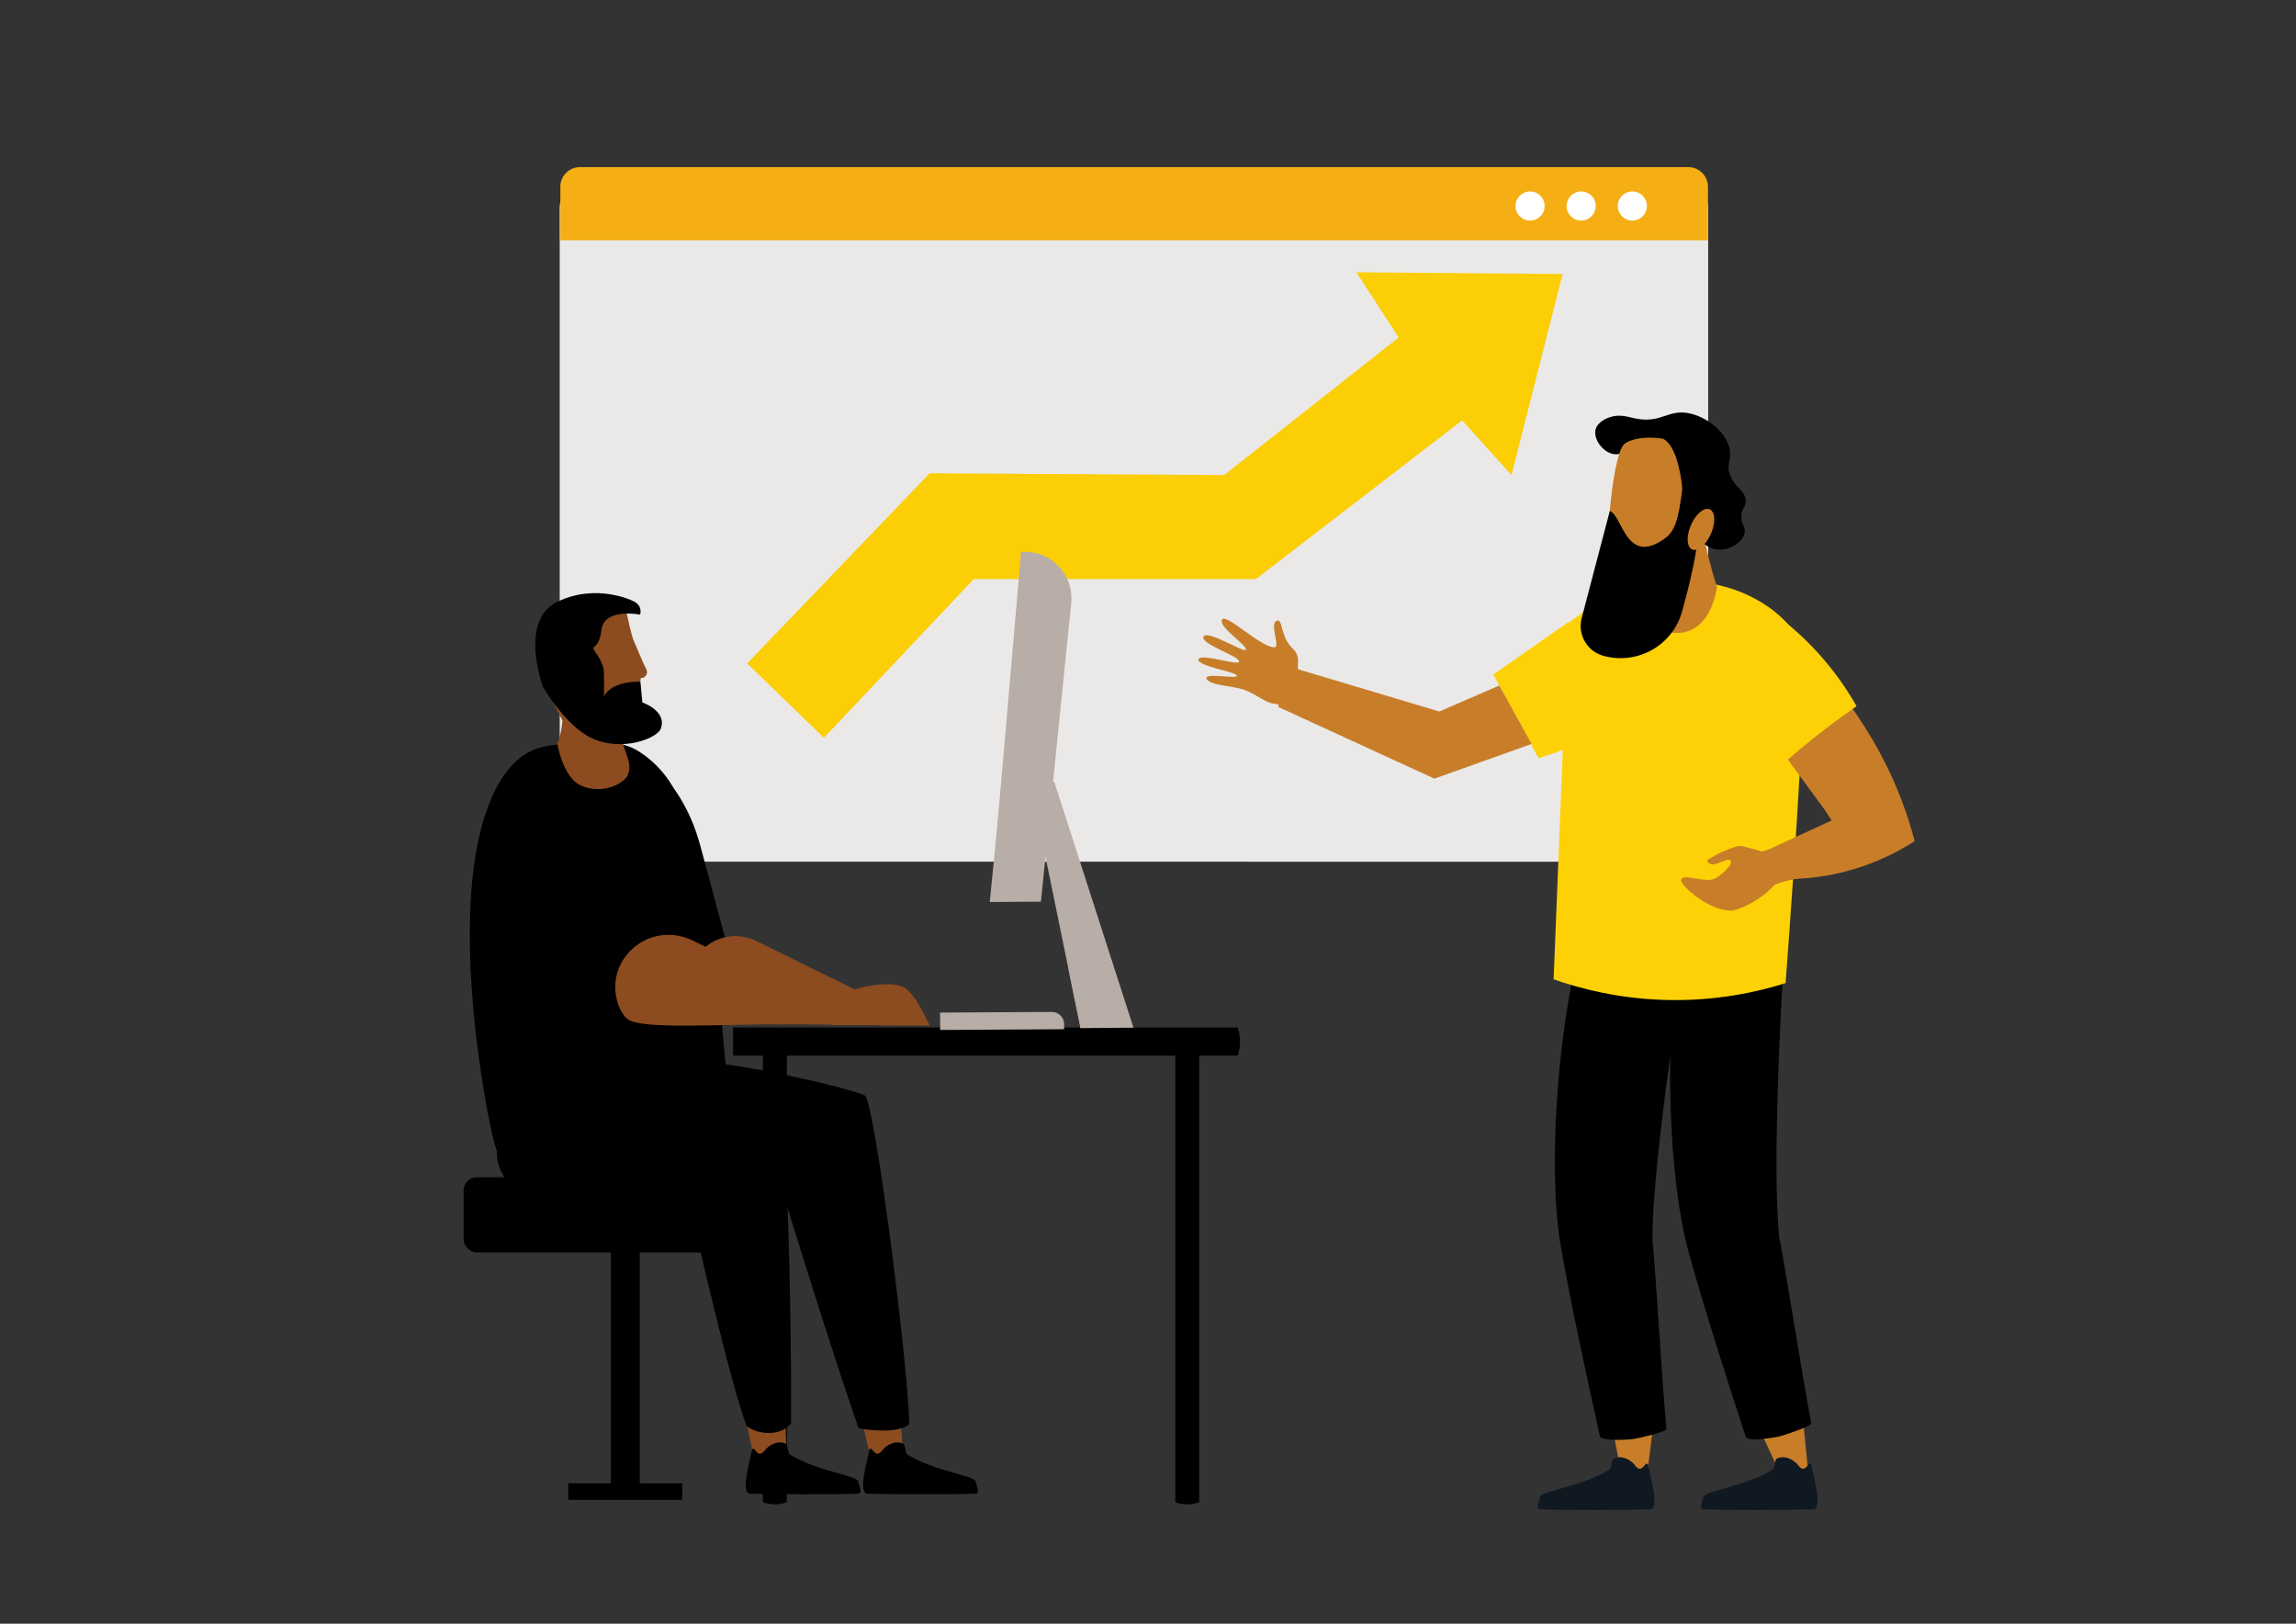 <?xml version="1.0" encoding="UTF-8"?><svg id="Layer_1" xmlns="http://www.w3.org/2000/svg" viewBox="0 0 841.89 595.28"><rect x="0" y="0" width="841.89" height="595.28" fill="#333333" stroke="none"/><defs><style>.cls-1{fill-rule:evenodd;}.cls-1,.cls-2,.cls-3,.cls-4,.cls-5,.cls-6,.cls-7,.cls-8,.cls-9,.cls-10,.cls-11{stroke-width:0px;}.cls-1,.cls-4{fill:#c87d29;}.cls-3{fill:#101922;}.cls-5{fill:#b9ada7;}.cls-6{fill:#8c4c20;}.cls-7{fill:#fed107;}.cls-8{fill:#fbce06;}.cls-9{fill:#fff;}.cls-10{fill:#eae9e8;}.cls-11{fill:#f6ae15;}</style></defs><path class="cls-10" d="M626.34,75.98v233.16c0,3.74-3.23,6.77-7.21,6.77H212.45c-3.98,0-7.22-3.02-7.22-6.77V75.98c0-3.73,3.23-6.77,7.22-6.77h406.69c3.98,0,7.21,3.02,7.21,6.77h0Z"/><path class="cls-11" d="M205.47,68.48v19.62h420.8v-19.62c0-3.97-3.23-7.21-7.21-7.21H212.66c-3.97,0-7.2,3.23-7.2,7.21h0Z"/><circle class="cls-9" cx="561.04" cy="75.53" r="5.34"/><circle class="cls-9" cx="579.79" cy="75.53" r="5.34"/><circle class="cls-9" cx="598.54" cy="75.53" r="5.34"/><path class="cls-8" d="M273.97,243.23c22.31-23.24,44.62-46.48,66.93-69.72,35.99.22,71.97.43,107.96.65,21.33-16.81,42.67-33.62,64-50.42-5.17-7.97-10.34-15.95-15.52-23.92,25.21.22,50.42.43,75.64.65-6.25,24.57-12.5,49.13-18.75,73.7-6.03-6.68-12.07-13.36-18.1-20.04-25.21,19.39-50.42,38.79-75.64,58.18h-103.43c-18.32,19.39-36.63,38.79-54.95,58.18-9.38-9.08-18.76-18.16-28.14-27.25Z"/><g id="Background_Colour"><path class="cls-2" d="M268.8,387.02h185.04c.51-1.51.85-3.26.85-5.16s-.34-3.64-.85-5.16h-185.04v10.31h0Z"/><path class="cls-2" d="M430.95,385.06v165.69c1.29.46,2.77.76,4.39.76s3.1-.3,4.39-.76v-165.69h-8.78,0Z"/><path class="cls-2" d="M288.51,385.06v165.69c-1.29.46-2.77.76-4.39.76s-3.1-.3-4.39-.76v-165.69h8.78,0Z"/></g><rect class="cls-2" x="169.99" y="431.61" width="102.73" height="27.58" rx="4.79" ry="4.79"/><path class="cls-6" d="M314.13,514.84c2.38,4.94,3.36,14.84,5.6,19.84,4.32-.38,6.83-1.61,11.48-1.95-.61-5.63-1.21-16.4-1.84-22.39-3.64,2.55-14.27,4.66-15.24,4.5Z"/><path class="cls-6" d="M275.07,515.97c-.84.1-1.74-.12-2.65-.44,1.12,5.25,3.64,16.62,4.6,21.89,4.32.38,6.89.61,11.02-.46.79-5.61-.58-18.11.28-24.08-4.19,1.86-8.89,2.9-13.25,3.08Z"/><path class="cls-2" d="M236.53,277.56l7.39,70.3c5.44,8.79,24.53,15.86,24.53,15.86l-1.83-17.04s-4.69-17.57-9.79-36.46c-3.46-12.8-9.52-23.3-20.3-32.66Z"/><path class="cls-2" d="M188.15,432.45c-3.5-2.69-6.97-7.06-11.82-39.59-2.26-15.11-9.81-69.8,4.14-100.87,5.01-11.16,10.88-15,14.14-16.6,4.09-2.01,7.81-2.34,15.28-2.85,9.58-.65,15.6-1.07,21.86,1.59,0,0,7.46,3.17,13.62,12.18,9.24,13.54,18.16,60.82,22.25,125.09-3.02,2.16-55.84,39.21-79.46,21.05Z"/><path class="cls-2" d="M317.18,401.64c-3.78-2.22-47.03-12.56-64.43-12.6-12.08-.03-35.86,9.69-38.72,27.27-2.04,12.57,7.81,23.98,19.29,22.33l51.86-7.48s16.48,54.21,29.62,92.46c3.83.87,15.18,1.9,18.62-1.58-.61-23.94-12.83-118.39-16.25-120.4Z"/><path class="cls-2" d="M284.8,400.12c-2.91-3.57-47.03-12.56-64.43-12.6-12.08-.03-35.17,15.63-38.02,33.21-2.04,12.57,14.51,24.44,25.99,22.79l45.16.85s14.46,64.04,20.37,78.58c5.26,3.67,13.37,3.05,16.21-1.24.19-45.48-1.62-117.11-5.28-121.59Z"/><path class="cls-2" d="M197.42,274.87c-.91.29-2.13.76-3.47,1.49-15.89,8.73-17.34,38.44-13.64,55.72,7.08,33.1,39.08,48.81,44.26,51.26l18.73-44.09c-19.44-10.99-31.56-59.88-45.88-64.38Z"/><path class="cls-2" d="M285.23,528.87c1-.15,2.01-.04,2.9.43.91.48.66,3.43,1.54,3.97,10.06,6.23,24.72,7.62,25.09,9.95.34,2.21,1.76,4.32-.34,4.4-8.46.34-32.96.22-39.34,0-3.73-.13,0-12.26.64-16.05.08-.44.64-.58.91-.23.54.68,1.49,1.99,2.52,1.55.85-.37,1.27-1.21,1.89-1.85,1.04-1.06,2.6-1.93,4.19-2.17Z"/><path class="cls-2" d="M328.27,528.87c1-.15,2.01-.04,2.9.43.91.48.66,3.43,1.54,3.97,10.06,6.23,24.72,7.62,25.09,9.95.34,2.21,1.76,4.32-.34,4.4-8.46.34-32.96.22-39.34,0-3.73-.13,0-12.26.64-16.05.08-.44.64-.58.91-.23.54.68,1.49,1.99,2.52,1.55.85-.37,1.27-1.21,1.89-1.85,1.04-1.06,2.6-1.93,4.19-2.17Z"/><path class="cls-6" d="M311.06,375.69l-56.88-.39s-4.29-12.58.34-22.66c3.92-8.53,14.41-11.8,22.83-7.65l37.76,18.59-4.05,12.1Z"/><path class="cls-6" d="M303.97,366.02c10.93-4.8,23.41-6.72,27.83-3.82,4.42,2.9,9.08,13.82,9.08,13.82l-36.26-.25-.65-9.75Z"/><path class="cls-6" d="M288.7,375.54c-23.46-.2-53.81,2.14-58.74-2.03-4.8-4.05-8.17-18.74,4.09-27.36,5.8-4.07,13.43-4.45,19.82-1.39l39,18.67-4.17,12.1Z"/><polygon class="cls-5" points="415.62 376.77 386.61 286.73 380.23 286.41 405.38 376.83 415.62 376.77"/><polygon class="cls-5" points="406.45 376.82 379.69 279.75 379.08 293.25 396.21 376.89 406.45 376.82"/><polygon class="cls-5" points="396.21 376.89 406.45 376.82 401.19 357.72 391.78 355.23 396.21 376.89"/><path class="cls-5" d="M344.75,371.07h40.98c2.47,0,4.47,2,4.47,4.47v1.9h-45.45v-6.36h0Z" transform="translate(-2.31 2.28) rotate(-.35)"/><path class="cls-5" d="M375.66,202.28h0s-12.74,128.4-12.74,128.4l18.77-.12,11.12-109.7c.87-10.04-7.08-18.64-17.15-18.58Z"/><polygon class="cls-5" points="364.96 311.52 370.11 311.48 379.5 203.02 374.41 202.29 364.96 311.52"/><path id="Head" class="cls-6" d="M198.66,234.88c.27-14.11,29.49-19.92,31.41-8.95,1.19,5.97,2.12,8.53,2.12,8.53,0,0,3.85,9.18,4.81,10.97.97,1.79-1.06,3.04-1.06,3.04l-.94.09-1.83,10.62c-1.04,3.77-3.23,5.94-5.56,7.19-.1,8.94,5.34,12.89,2.19,18.54-5.17,5.83-15.44,5.49-19.59,1.1-4.59-4.86-5.85-13.53-5.85-13.53,1.17-2.65,1.68-5.69,1.88-8.35-4.05-7.65-7.86-15.13-7.59-29.24Z"/><path id="Beard" class="cls-2" d="M235.53,257.54l-.7-7.61c-11.42-.17-13.37,5.45-13.37,5.45.17-8.2-.12-10.03-.12-10.03,0,0-.38-2.61-2.89-6.06-2.51-3.45,1.06-.1,2.07-8.34,1-8.25,14.2-5.62,14.2-5.62.94-3.76-2.7-5.03-2.7-5.03,0,0-13.24-6.62-27.62.31-14.38,6.94-5.31,31.19-5.31,31.19,0,0,8.27,14.46,18.08,18.92,11.03,5.02,23.8-.07,25.11-3.53,2.48-6.54-6.74-9.67-6.74-9.67Z"/><rect class="cls-2" x="223.97" y="449.86" width="10.61" height="96.97"/><rect class="cls-2" x="208.37" y="543.79" width="41.81" height="6.07" transform="translate(458.55 1093.66) rotate(180)"/><path class="cls-4" d="M455.73,252.72c5.16,1.79,8.21,4.97,11.3,5.24,3.08.28,9.56,3.68,9.56,3.68,0,0,3.67-2.45,4.38-10.1,0,0-2.05-1.11-4.09-3.72-2.45-3.13.9-6.46-2.82-9.98-4.96-4.69-3.45-11.58-6.09-10.14-2.37,1.29,1.42,9.35-.53,9.59-4.55.55-17.82-12.51-19.3-10.2-1.74,2.72,9.44,9.51,8.68,11.16-.55,1.19-14.09-7.43-15.47-4.9-1.53,2.8,13.81,7.33,12.99,9.31-.58,1.4-14.19-3.25-14.88-.98-.79,2.59,13.94,4.51,14.05,6.08.09,1.24-11.31-1.12-11.13.8.24,2.64,10.04,3.01,13.34,4.16Z"/><g id="Legs"><path class="cls-4" d="M648.71,525.74c-.81.25-1.76.19-2.74.04,2.42,5.03,4.8,10.07,7.07,15.15,4.39-.39,5.99-.99,9.83-2.78-.62-5.72-1.12-11.73-1.76-17.82-3.7,2.59-8.12,4.46-12.41,5.42Z"/><path class="cls-4" d="M593.34,521.32c-.86.1-1.77-.12-2.69-.44,1.13,5.34,2.22,10.69,3.19,16.05,4.39.39,5.85,5.01,10.05,3.92.8-5.71,2.05-16.6,2.92-22.67-4.26,1.89-9.04,2.95-13.47,3.14Z"/><path class="cls-2" d="M652.35,453.59h.05c-1.92-17.87-.94-58.52,1.71-102.5-13.45-2.11-25.14-1.92-38.82-1.5-5.03,34.33-3.4,83.2,3.94,109.62,6.13,22.06,13.9,46.07,20.9,67.57.64,1.95,11.13.19,12.54-.22,1.38-.4,11.7-3.62,11.46-4.86-3.35-17.39-10.81-65.44-11.8-68.12Z"/><path class="cls-2" d="M605.87,454.86h.05c-.19-17.97,4.71-58.33,11.59-101.85-13.19-3.4-24.84-4.34-38.49-5.24-8.32,33.68-11.41,82.48-6.65,109.49,3.97,22.55,9.39,47.19,14.28,69.27.44,2.01,11.06,1.26,12.51,1,1.42-.26,11.99-2.47,11.87-3.73-1.65-17.63-4.45-66.18-5.17-68.94Z"/></g><path class="cls-3" d="M654.5,534.31c-1.02-.15-2.04-.04-2.95.43-.92.48-.67,3.49-1.56,4.04-10.23,6.33-25.13,7.75-25.5,10.12-.35,2.24-1.79,4.39.34,4.47,8.6.34,33.51.22,40,0,3.79-.13,0-12.46-.66-16.32-.08-.45-.65-.59-.93-.24-.55.69-1.51,2.03-2.56,1.57-.87-.38-1.3-1.23-1.92-1.88-1.05-1.08-2.64-1.97-4.26-2.21Z"/><path class="cls-3" d="M594.65,534.31c-1.02-.15-2.04-.04-2.95.43-.92.48-.67,3.49-1.56,4.04-10.23,6.33-25.13,7.75-25.5,10.12-.35,2.24-1.79,4.39.34,4.47,8.6.34,33.51.22,40,0,3.79-.13,0-12.46-.66-16.32-.08-.45-.65-.59-.93-.24-.55.69-1.51,2.03-2.56,1.57-.87-.38-1.3-1.23-1.92-1.88-1.05-1.08-2.64-1.97-4.26-2.21Z"/><path class="cls-7" d="M654.75,360.42c-10.06,3.17-25.49,6.74-44.47,6.17-17.17-.52-31.12-4.23-40.6-7.56,1.74-43.47,3.47-86.95,5.21-130.42,0,0,12.58-10.86,29.45-15.4,5-1.35,10.75-.23,16.7.06,4.41.22,8.59.97,12.48,2.12,15.28,4.51,25.99,15.11,27.61,23.43,2.04,10.43-6.39,121.62-6.39,121.62Z"/><path class="cls-4" d="M650.12,324.95c-.56.9-7.07,6.97-14.45,8.78-8.13,1.18-20.09-9.47-19.24-11.26,1.16-2.44,8.32,1.41,12.35-.36,2-.88,6.63-5.03,5.89-6.44-.74-1.4-3.47.68-6.24,1.22-1.82.36-2.5-1.55-2.5-1.55l4.27-2.44s6.4-2.97,8.01-2.77c1.6.18,7.84,2.05,7.84,2.05l9.87-3,5.55,12.43s-10.36,1.77-11.34,3.33Z"/><path class="cls-4" d="M651.75,229.54c-8.72,8.23-6.08,31.63-2.45,40.4l19.6,26.72c.91,1.37,1.81,2.75,2.72,4.12-7.75,3.58-15.51,7.16-23.26,10.74,2.74,3.58,5.48,7.17,8.22,10.75,6-.12,14.23-.9,23.57-3.74,9.48-2.88,16.84-6.88,21.92-10.16-.94-3.61-2.05-7.29-3.35-11.01-10.67-30.69-29.89-52.83-46.97-67.82Z"/><path class="cls-4" d="M625.73,201.07s1.39,6.61,3.84,14.06c0,0-2.79,25.27-24.8,14.02,0,0,3.11-16.08.69-24.16-2.42-8.09,17.91-14.27,20.26-3.92Z"/><path class="cls-2" d="M599.21,153.33c10.15,2.25,12.43-3.77,20.9-1.65,6.35,1.6,13.01,6.97,14.15,13.16.73,3.94-1.34,5.15.05,9.14,1.74,4.98,5.96,5.93,5.8,9.84-.1,2.36-1.67,2.74-1.64,5.67.03,2.92,1.58,3.46,1.26,5.67-.49,3.4-4.59,5.27-5.16,5.52-.74.33-3.43,1.46-6.61.43-.78-.26-2.78-1.03-4.27-2.99-2.35-3.09-2.19-7.5-.85-10.45.96-2.13,2.01-2.37,2.56-4.69.17-.72.74-3.15-.43-5.12-1.23-2.09-3.1-1.44-5.55-3.2-3.7-2.66-2.38-6.26-5.97-9.6-2.63-2.45-5.9-2.89-6.61-2.99-7.29-.99-10.43,5.74-15.78,4.27-3.73-1.03-6.85-5.58-5.99-8.9.75-2.91,4.38-4.19,5.1-4.44,3.56-1.26,6.64-.2,9.05.33Z"/><path class="cls-4" d="M621.73,170.71c2.92,23.27-2.19,41.73-3.92,45.46-3.47,7.46-23.99,4.56-25.9,1.11-4.92-8.88-.86-50.15,3.54-54.35,4.4-4.2,24.81-3.99,26.29,7.78Z"/><path class="cls-2" d="M617.26,176.38l5.45,18.92c-.46,7.73-3.28,19.36-5.94,28.92-3.39,12.19-15.89,19.41-28.17,16.39-.14-.03-.28-.07-.42-.11-6.13-1.54-9.82-7.77-8.22-13.88l10.31-39.27c4.73,1.61,5.98,20.66,20.52,9.8,4.53-3.38,5.07-10.77,6.47-20.77Z"/><path class="cls-2" d="M617.23,196.74c.83-15.59-1.14-32.67-7.44-35.89,0,0,15.55-1.88,18.85,11.35,3.3,13.22-6.12,26.14-6.12,26.14l-5.3-1.6Z"/><path class="cls-4" d="M619.8,193.06c1.62-4.12,4.67-7,6.83-6.43,2.15.57,2.59,4.38.97,8.5-1.62,4.12-4.67,7-6.83,6.43-2.15-.57-2.59-4.38-.97-8.5Z"/><path class="cls-7" d="M643.16,219.88c6.76,4.18,15.44,10.56,23.88,19.96,6.1,6.79,10.53,13.44,13.72,19.06-6.19,4.28-12.66,9.12-19.29,14.58-4.74,3.9-9.15,7.78-13.24,11.59-3.08-9.11-6.25-21.73-6.9-36.97-.46-10.97.5-20.54,1.83-28.22Z"/><path class="cls-7" d="M547.59,247.27c4.64-3.24,9.28-6.48,13.92-9.72,4.53-3.16,9.05-6.32,13.58-9.48.55,15.22,1.1,30.44,1.64,45.66-4.19,1.43-8.38,2.85-12.57,4.28-5.53-10.25-11.05-20.5-16.58-30.74Z"/><path class="cls-1" d="M549.76,251.3c-7.32,3.19-14.64,6.37-21.97,9.56l-53.99-16.14c-1.72,4.8-3.42,9.61-5.12,14.44,19.09,8.77,38.18,17.53,57.27,26.3,11.88-4.24,23.76-8.47,35.64-12.71-3.94-7.15-7.89-14.3-11.83-21.44Z"/></svg>